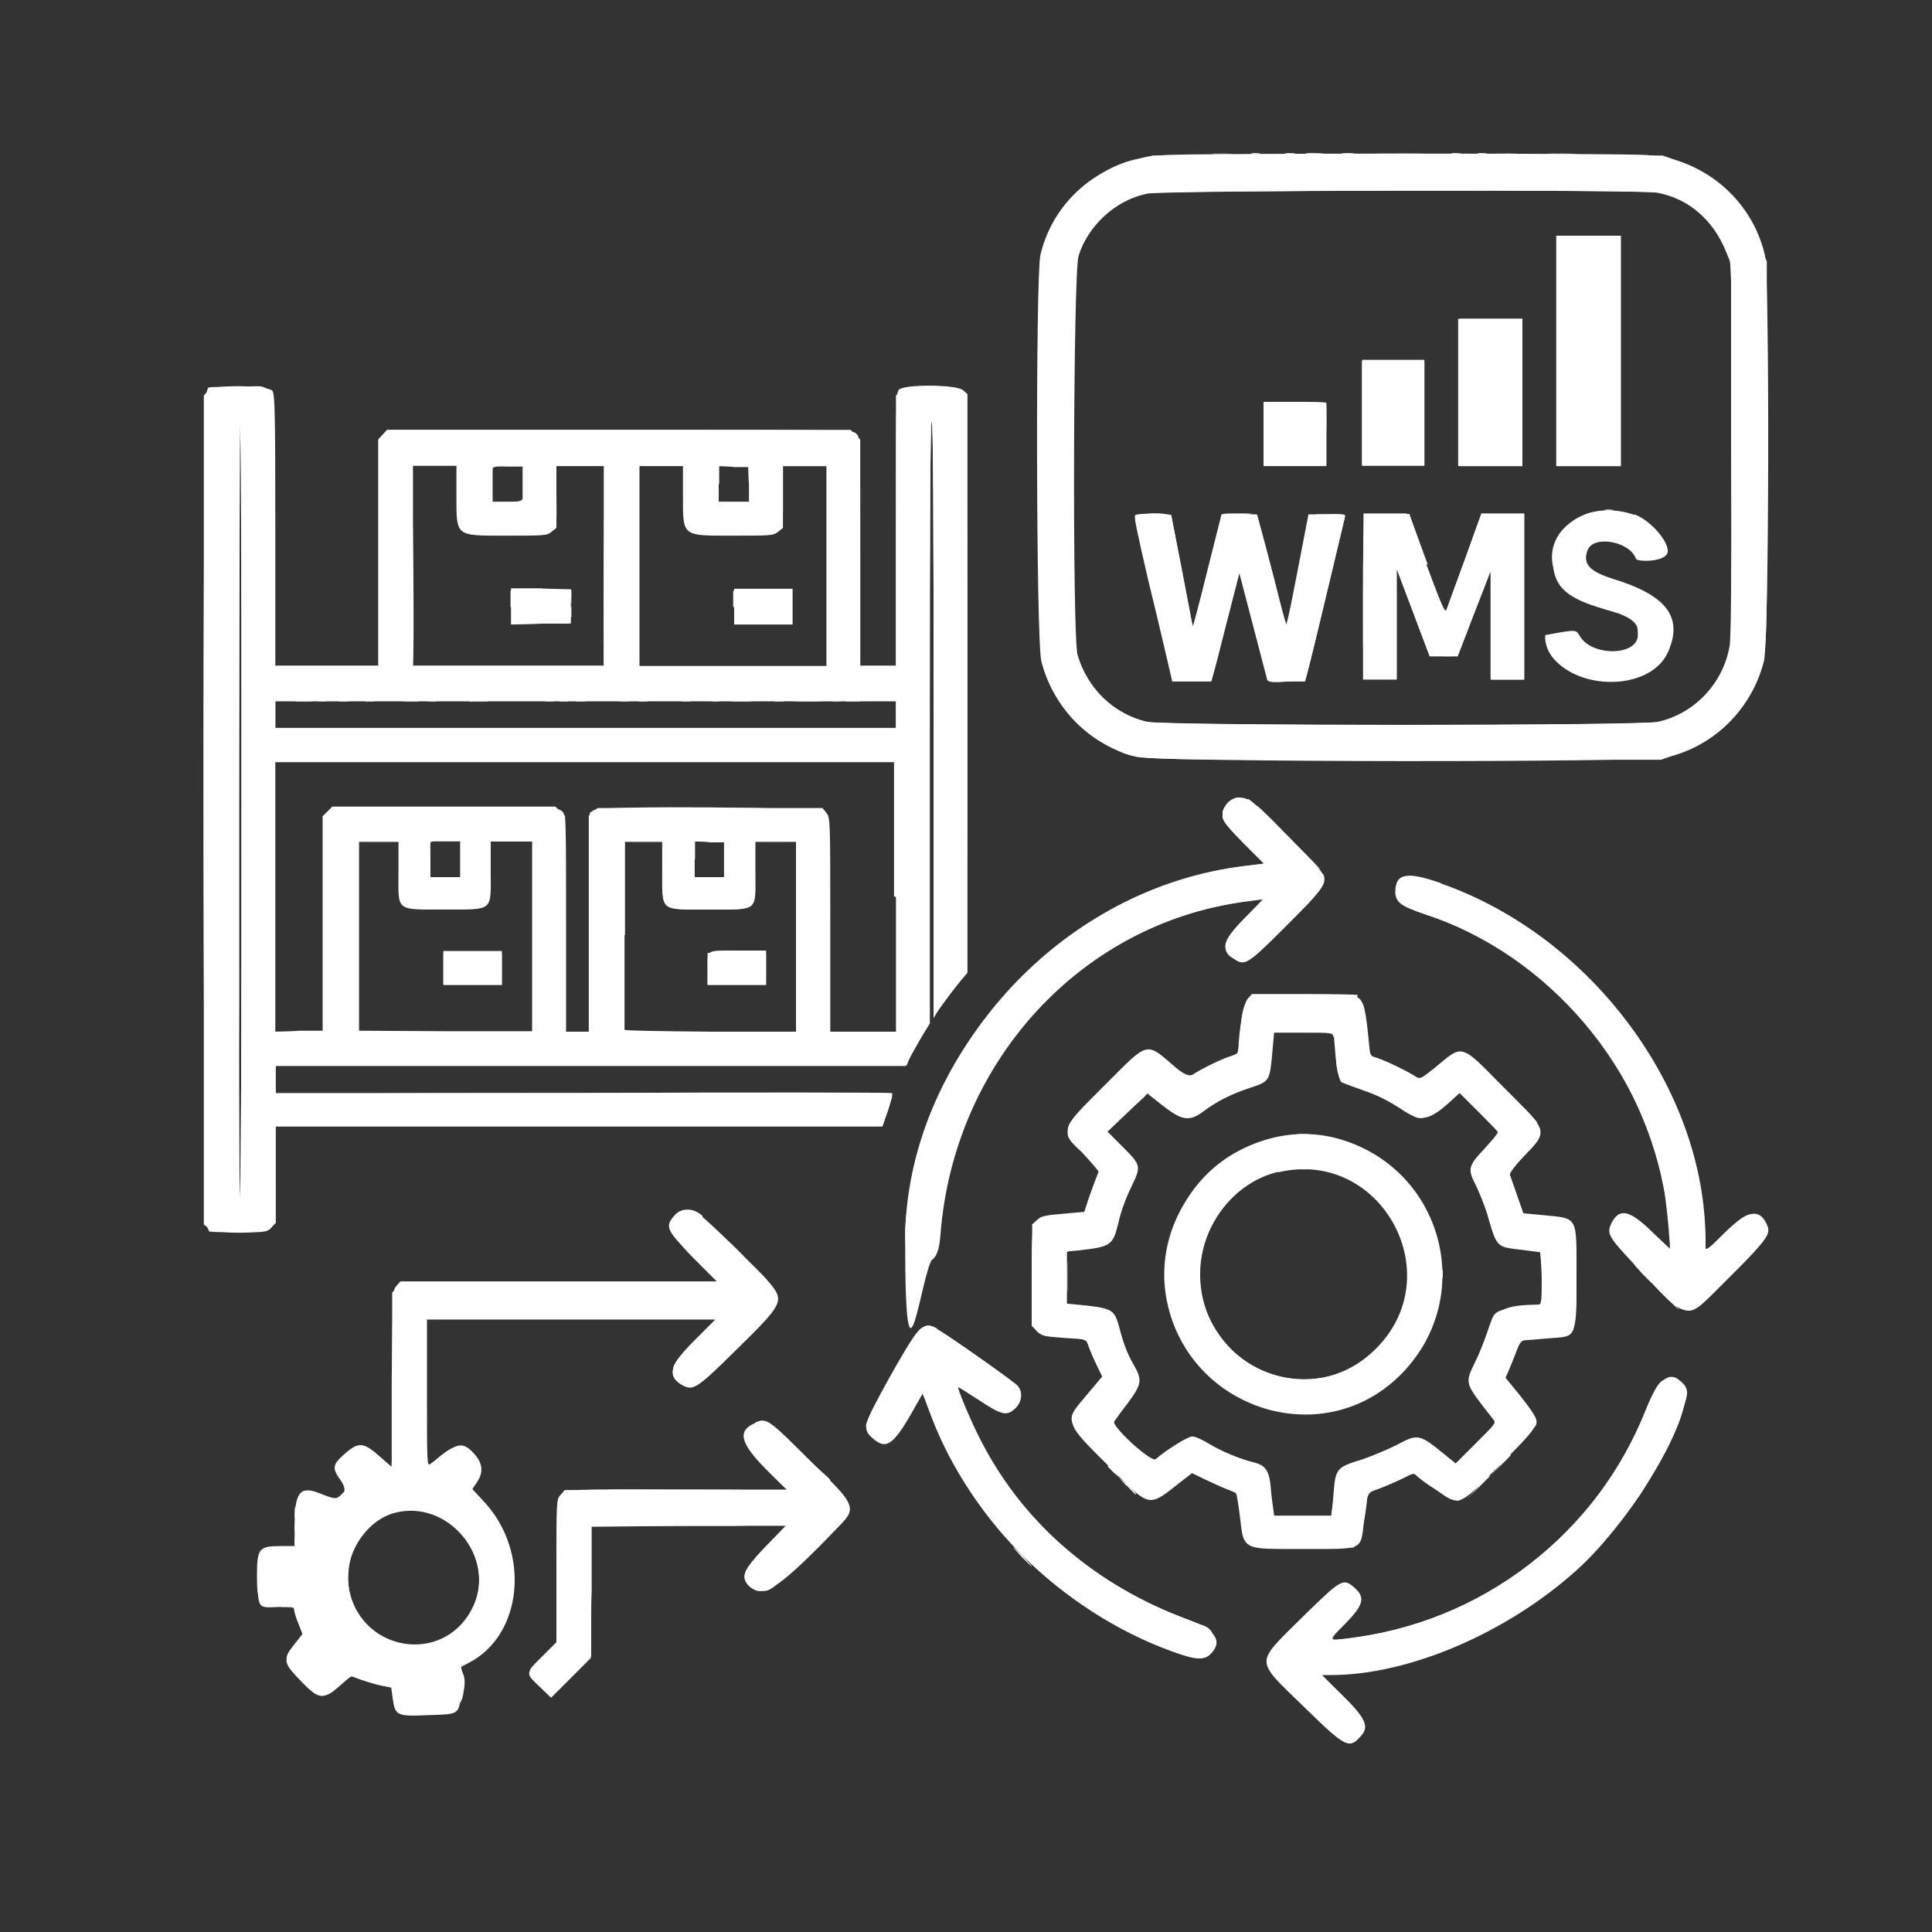 <svg xmlns="http://www.w3.org/2000/svg" id="svg" viewBox="0 0 400 400"><rect x="0" y="0" width="400" height="400" fill="#333333" stroke="none"/><defs><style>      .st0 {        fill: #fff;        fill-rule: evenodd;      }    </style></defs><g id="svgg"><path id="path0" class="st0" d="M238.5,32.3c-.4,0-1.7.3-2.9.6-9.4,1.8-18.2,10.9-20.1,20.9-1,5-.7,80.2.3,83.6,2.3,7.8,7.3,13.8,14.1,17.2,5.9,2.9,1.7,2.7,60.9,2.7h53.1l3.1-1.1c7.8-2.7,14.1-8.5,16.9-15.8,2-5.2,2-5.1,1.9-47.2v-39.1c-.1,0-1-2.7-1-2.7-3-8.8-9.2-15.3-17.4-18.1l-3.2-1.1h-52.5c-28.9,0-52.9,0-53.3,0M344.1,39.9c6.3,1.5,12.2,7.3,14,13.8.9,3.2.8,79,0,81.9-2,6.7-7.5,12.1-14,13.8-3.5.9-103.5.9-107,0-6.7-1.7-12-7-14-13.8-1.1-3.7-.9-79,.2-82.6,1.9-6.2,7.5-11.4,13.9-13,2.5-.6,104.5-.8,107.2-.1M322.6,72.7v23.8h13v-47.7h-13.1v23.8M302.3,81.3v15.2h12.9v-30.5h-12.9v15.2M282,85.7v10.7h12.9v-21.5h-12.9v10.7M43,81l-.8.9v171.6l1,.8c1.7,1.3,11.5,1.2,12.9-.1l1-1v-20h125.6l.9-2.8c.5-1.6,1-3.1,1.1-3.3.2-.4-12.7-.5-63.7-.5h-63.9v-5.9h130.4l.6-1.3c.4-.7,1.5-2.7,2.5-4.4l1.9-3.2v-62.3c0-41.3.1-62.3.4-62.3s.4,20.9.4,61.8v61.8s.8-1.4.8-1.4c.5-.8,2-2.8,3.3-4.6l2.5-3.2v-120.3l-.9-.6c-1.6-1.1-11.6-.9-12.7.3l-.8.9v28.1s0,28.1,0,28.1h-7.4v-47.1l-1-1-1-1h-95.8l-1,1-1,1v47.1h-21.5v-28c0-33.9.9-30-7.4-30s-5.8,0-6.6.9M261.7,90v6.4h12.9v-12.9h-12.9v6.4M50,167.4c0,53.3-.1,80.3-.4,80.3s-.4-27-.4-80.3.1-80.3.4-80.3.4,27,.4,80.3M94.9,102.8c0,8.5-1,7.7,10.2,7.7s10.1.7,10.1-7.9v-6.2h10.2v20.7c-.1,0-.2,20.7-.2,20.7h-39.8v-20.7c-.1,0-.2-20.7-.2-20.7h9.8v6.3M108.5,99.4c.2,4.5.2,4.5-3.6,4.5h-3.3v-3.4c0-4.2-.2-4,3.7-3.9h3.1c0,.1.1,2.8.1,2.8M141.8,102.8c0,8.5-.9,7.7,10,7.7s10.3.7,10.3-7.8v-6.2h9.4v20.7c-.1,0-.2,20.7-.2,20.7h-19.5s-19.5,0-19.5,0v-20.7c-.1,0-.2-20.7-.2-20.7h9.8v6.3M155.1,100.2v3.7h-6.6v-7.4h6.6v3.7M328.3,106.6c-10.1,3.6-9,15.5,1.7,18.7,7.3,2.2,8.9,3.1,9.3,5.7.8,5.2-10.9,5.2-12.8,0-.2-.5-6.6.4-6.6.9.2,9.5,19.4,12.6,24.7,4,4.1-6.7.9-12.2-8.9-15.3-6.2-2-7.3-2.8-7.4-5.1-.1-4.7,7.1-4.9,10.3-.4.6.8.6.9,3.3.2,3.4-.8,3.5-.9,2.8-2.6-2.4-5.6-10-8.5-16.5-6.2M282.4,123.4v17.2h6.2v-12c.1,0,.2-12,.2-12l3.6,9.6,3.6,9.6h2.5c1.7.2,2.6,0,2.9-.3.4-.5,5.7-13.7,6.8-16.9.5-1.4.5-.4.6,10.3v11.8h6.7v-17.1c-.1,0-.2-17.1-.2-17.1h-8.6l-3.8,10.4c-2.1,5.7-3.8,10.4-3.8,10.5,0,.2-1.4-3.4-5.6-14.9l-2.3-6.2h-8.9v17.2M235,107.5c4.1,17.9,7.8,33,8,33.2.2.2,2,.3,4,.2h3.7c0-.1,1.2-4.8,1.2-4.8.7-2.6,2-7.6,2.9-11.2.9-3.6,1.7-6.5,1.8-6.4.1.1,6,22,6,22.4,0,.8,7.5,0,7.8-.7.2-.5,2.1-8.2,4.2-17.1l3.9-16.2h-3.5c-1.9-.2-3.6-.1-3.7,0-.2.2-3.1,14.8-4,20.2-.3,1.7-.6,3-.7,3s-1.4-4.4-2.7-9.9c-1.4-5.4-2.8-10.7-3.1-11.7l-.5-1.9h-3.6c0,.1-3.6.2-3.6.2l-2.9,11.7c-1.6,6.5-3,11.4-3.2,11.1-.2-.3-1.2-5.6-2.4-11.8l-2.1-11.2h-3.8c-3.8,0-3.8,0-3.6.9M105.9,125.7v3.4h11.8v-3.4c.1,0,.2-3.4.2-3.4h-12.2v3.4M152,125.7v3.4h11.8v-3.4c.1,0,.2-3.4.2-3.4h-12.2v3.4M185.5,147.9v2.9H57v-5.9h128.5v2.9M185.5,185.7v27.9h-14.1v-22.5c0-21.9,0-22.5-.8-23.2s-46-1.2-47.6-.2l-.9.6v45.3h-5.1v-44.6l-1-1-1-1h-46.2l-1,1-1,1v22.2s0,22.2,0,22.2h-5.1c0,.1-5.1.2-5.1.2v-55.9h128.5v27.9M254.4,166.2c-2.3,2-1.7,3.5,3.1,8.4l4.2,4.2-3.8.5c-38.5,4.8-70.5,40.1-70.5,77.5s3.4,5.8,5.8,3.6c.9-.8,1-1.2,1.6-7.8,2.8-30.6,25.3-56.9,54.9-64.4,3.6-.9,11.6-2.3,11.8-2,0,0-1.6,1.7-3.6,3.7-4.8,4.7-5.4,7.4-2,8.8,2.1.9,3,.3,10.1-6.8,10.1-10.1,10.1-8.8,0-18.9-8.6-8.6-9.2-8.9-11.7-6.8M82.8,180.6c0,8.3-.7,7.6,9.2,7.6s9.2.6,9.2-7.6v-6.4h9v39.5h-35.9v-39.5h8.6v6.4M95.3,177.9v3.7h-6.2v-3.6c-.3-4.3-.6-3.9,3.1-3.9h3.1v3.7M137.1,180.3c0,8.4-.6,8,9.6,8s9.5.5,9.5-7.9v-6.2h8.6v39.5h-35.9v-39.5h8.2v6.1M150,177.9v3.7h-6.2v-7.4h6.2v3.7M290.2,182.4c-2.7,2.7-1.2,4.9,4.9,6.9,28.6,9.4,48.3,35.2,50.8,66.6l.3,3.3-3.9-3.8c-4.4-4.3-6-4.9-7.8-2.9-2.4,2.6-1.8,3.5,6.8,12.1,9,8.9,7.7,8.8,15.6,1,9.4-9.3,10.1-10.4,8.1-12.8-2-2.4-3.5-1.9-8,2.6-3.3,3.2-3.9,3.6-3.9,2.8,0-32.4-23.8-64.8-55.3-75.3-5.6-1.9-6.2-1.9-7.6-.4M91.8,200.6v3.3h12.1v-6.6h-12.1v3.3M146.5,200.6v3.3h12.1v-6.6h-12.1v3.3M258.7,206.8c-1.1.8-1.6,2.4-1.9,6.8-.3,4.2-.7,5.5-1.6,5.5s-5.1,1.9-7.4,3.4l-2,1.2-3.4-2.9c-5.5-4.6-4.8-4.8-14,4.5-8.6,8.6-8.8,9.2-5,12.7.7.6,1.9,2,2.8,3l1.5,1.8-.9,1.9c-.5,1-1.1,3-1.5,4.2l-.7,2.3-1.9.3c-1.1.1-3.1.4-4.6.5-4.6.4-4.5.1-4.5,12.3v10.2l1.1,1.1c1,1,1.4,1.1,5.6,1.4l4.6.3.5,1.4c.3.8,1,2.6,1.7,4l1.3,2.6-3.1,3.7c-4.9,5.8-5,5.3,4.5,14.8,8.5,8.5,7.8,8.4,14.8,2.9l2.2-1.7,2.7,1.3c1.5.7,3.6,1.7,4.7,2.1,2.3.8,2.2.5,2.9,6.4.7,6.2,0,5.9,12.7,5.9s11.9.4,12.6-5.9c.7-5.9.6-5.7,2.9-6.5,1.1-.4,3.2-1.3,4.7-2l2.6-1.3,3.6,2.6c6.2,4.5,5.3,4.8,14.4-4.4,9-9,8.7-8.2,4.2-13.8l-3.2-3.9.7-1.6c.4-.9,1.1-2.7,1.6-4,.6-1.6,1.1-2.4,1.6-2.4.4,0,2.6-.2,5-.4,6.1-.5,5.7.4,5.7-12.5s.5-11.8-6.3-12.5l-4.5-.5-.9-2.8c-.5-1.5-1.2-3.5-1.6-4.4l-.7-1.6,3.3-3.4c4.9-5.1,5.1-4.6-4-14-9-9.3-8.3-9.1-14-4.5-3.7,3-2.9,2.9-7.3.6-2-1.1-4.3-2.1-5.1-2.4-1.6-.5-1.6-.4-2.3-7.4-.6-5.7,0-5.5-12.8-5.5s-10.6.1-11.3.6M276.3,214.6c.1.5.2,1.8.3,3,0,5.5.7,6.5,5.1,7.8,3.5,1.1,6.9,2.7,9.5,4.7,2.9,2.2,3.5,2,8.6-2l2.4-1.9,4.2,4.1,4.2,4.1-2.9,3.1c-3.8,4-3.8,4.1-1.9,8.2.9,1.9,2.1,5,2.6,7.1,1.4,4.9,1.5,5,6.3,5.7,2.1.3,4,.6,4.1.6s.3,2.5.4,5.5v5.5c.1,0-1.4.2-1.4.2-8.9,1-8.3.7-9.6,5-.5,1.5-1.6,4.5-2.6,6.6q-2.1,4.6,1.5,9.1l2.8,3.5-4.3,4.3-4.3,4.3-3.3-2.5c-4.5-3.4-4.6-3.4-9-1.1-2,1.1-5.3,2.4-7.2,3-4.2,1.3-5,2.1-5.4,4.9-.1,1.1-.3,3.1-.5,4.3l-.3,2.2h-12.3l-.3-3.5c-.4-5.5-.8-6.3-3.4-7.1-5.5-1.8-6.8-2.4-9.6-4.1-3.6-2.1-3.7-2.1-8.3,1.2l-3.5,2.5-4.2-4.1-4.2-4.1,2.9-3.8c3.4-4.5,3.4-4.3.9-9.5-1.1-2.2-2.2-5.2-2.5-6.6-.8-3.3-1-3.5-4.9-4-1.8-.2-3.9-.5-4.6-.6l-1.3-.2v-5.4c0-6.2-.4-5.6,4.5-6.1,3.7-.4,5.2-1,5.5-2.4,1.3-5.2,1.9-7.3,3.3-10,2.2-4.5,2.2-4.8-1.5-8.6l-3.1-3.2,4.1-4.1,4.1-4.1,1.5,1.2c6.1,4.9,6.8,5.1,10.3,2.6,3.2-2.3,5.3-3.3,9.3-4.6,3.7-1.2,4.2-1.8,4.5-5,.1-1.2.3-3.2.5-4.4l.2-2.1h6.2c6.1,0,6.2,0,6.4.9M262.6,235.9c-21.2,5.5-28.4,32.4-13,48.1,18.2,18.4,48.7,5.8,48.6-20.1,0-19.3-17.2-32.7-35.6-27.9M274.6,242.4c14,3.3,21.1,18.9,14.3,31.8-7.5,14.4-27.8,15.3-36.8,1.7-10.9-16.2,3.8-38,22.6-33.6M140.5,251.2c-3,1.7-2.1,4.1,3.6,9.8l4.6,4.6h-65.5l-1,1-1,1v18.2c0,10,0,18.2-.2,18.2s-1.3-1-2.7-2.1c-3-2.5-3.7-2.6-6.3-.8-3.1,2.1-3.3,2.9-1.6,5.2q1.8,2.4.1,3.7l-1.3,1-2.1-.9c-4.9-2.1-5.8-1.2-5.8,5.5v4.8h-3.4c-4.4.3-4.5.4-4.5,6.6s0,5.9,4.4,5.7c2.7,0,3.1,0,3.1.6,0,.4.4,1.7.9,2.9l.9,2.3-1.7,2.1c-2.3,2.8-2.3,3.6.3,6.4,4.7,5,5.3,5.1,8.7,2.2l2.6-2.2,2.2.8c1.2.4,3.1,1,4.2,1.2l2,.4.3,2.2c.5,3.6.8,3.8,7.4,3.5,6.4-.2,6.2-.1,6.8-4.3.3-2.3.3-3-.2-4.1-.3-.7-.5-1.4-.5-1.4,0,0,.8-.4,1.7-.9,11.8-6,13-24.8,2.2-34.6l-1.6-1.4,1-1.1c1.6-1.9,1.4-4.4-.6-6.4-2.3-2.3-3.9-1.8-8.3,2.3l-1.1,1v-31h60l-4,4c-5.4,5.3-6.1,7.6-3,9.5,2.1,1.2,3,.7,10.8-6.9,11.2-10.8,11.2-9.9.5-20.5-8.8-8.7-9.7-9.3-12.1-7.9M190,275.7c-2.1,2.3-10.7,18-10.7,19.4s1.4,3.3,3.5,3.3,2.4-.4,5.4-5.8c1.4-2.4,2.5-4.4,2.6-4.4s.9,2,1.8,4.4c7.8,20.1,22.4,36.1,41.6,45.4,5.7,2.8,12.2,5.2,13.8,5.2,3.6,0,4.7-5.3,1.3-6.6-.6-.2-2.9-1.1-5.2-2-18.1-7-33.1-20.2-41.4-36.7-1.8-3.6-5.1-11.3-4.8-11.3s1.8,1.1,3.7,2.4c5.8,3.9,7.8,4.2,9.2,1.5,1.4-2.7,1-3.1-9.6-10.4-8.8-6-9.5-6.3-11.2-4.4M343.6,286.4c-.6.5-1.6,2.5-2.4,4.5-10.1,26.5-34.6,45.4-62.9,48.4-1.7.2-3.2.3-3.2.3,0,0,1.4-1.6,3.2-3.4,3.8-3.8,4.3-5.3,2.4-7.2s-3.4-1.8-11.4,6.2-9.4,7.9,0,17.4c8.9,8.9,10.2,9.7,12.4,6.8,1.7-2.2,1-3.8-4.2-8.8l-3.9-3.8,4.6-.5c25.3-2.5,47.1-15.7,61.4-36.9,3.9-5.9,9.7-18.3,9.7-21s-3.7-3.9-5.6-2.2M156.4,294.7c-3.6,1.6-3,4.1,2.3,9.4l4.4,4.4h-46.2l-.8,1c-.8,1-.8,1.4-.8,15.7v14.7l-2.9,2.9c-3.5,3.5-3.4,3-.9,5.7,2.6,2.8,2.7,2.8,7.1-1.7l3.8-3.9v-27.5h20.3c11.2,0,20.3,0,20.3.1s-2,2.1-4.3,4.5c-5.3,5.3-5.7,8.5-1.4,9.3,2,.4,2.5,0,10.7-8,10.3-10,10.2-8.3.5-18.1-9.4-9.4-9.7-9.7-12.1-8.7M90.5,313.7c6.7,2.5,10.5,11.3,7.9,18.1-5.4,14.2-26.3,10.2-26.3-5.1,0-10.4,8.8-16.6,18.4-13"></path><path id="path1" class="st0" d="M341,32.1c11.8.8,21.7,9.2,24.4,20.7,1,4.4.9,80-.2,84.1-2.5,9.9-10.4,17.7-20.2,19.9-4.8,1.1-105.4,1-109.7-.1-9.6-2.4-17.2-10-19.7-19.8-1.1-4.1-1.2-79.7-.2-84.1,2.8-11.8,13-20,25.8-20.7,6.9-.4,94.7-.4,99.8,0M237.5,40.1c-7.1,1.5-12.8,7.1-14.7,14.1-.7,2.7-.9,76.1-.2,79.9,1.4,7.5,7.6,13.8,15.2,15.4,3.9.8,101.3.8,105.2,0,7.7-1.6,13.8-8,15.1-15.8.3-1.8.4-14,.3-40.9v-38.3c-.1,0-1-2.3-1-2.3-2.7-6.7-7.8-11.1-14.3-12.3-3.8-.7-102.4-.5-105.7.2M335.5,72.7v23.8h-13.3v-47.7h13.3v23.8M315.2,81.3v15.2h-13.3v-30.5h13.3v15.2M294.9,85.5v10.9h-12.9v-21.9h12.9v10.9M56.4,80.9c.5.8.6,4.2.6,28.9v28h21.5v-47l.8-.9.8-.9h48.2c47.7,0,48.2,0,49,.8.8.8.8,1.3.8,24.4v23.6h7.4v-28.2c0-25.7,0-28.3.6-28.9,1.1-1.2,12-1.1,13.3.1l.9.8v119.8l-1.1,1.3c-.6.7-2.2,2.7-3.5,4.5l-2.4,3.3v-61.8c0-41.1-.1-61.7-.4-61.5-.3.2-.4,21.4-.4,62.5v62.2l-1.9,3.1c-1,1.7-2.1,3.7-2.4,4.4l-.5,1.2H57v5.7h63.6c35-.2,63.8-.1,64,0,.3.1,0,1.3-.7,3.5l-1.2,3.4H57v10.1c0,12.8.6,11.8-7.4,11.8s-5.9,0-6.6-.8c-1.1-1.1-1.2-172.3-.1-173.5,1.1-1.2,12.7-1.1,13.6.2M274.6,83.4c0,0,.1,3.1,0,6.6v6.5h-13v-13.3h6.4c3.5,0,6.5,0,6.5.2M49.5,167.4c0,44.2,0,80.3.2,80.3s.3-36.1.3-80.3,0-80.3-.2-80.3-.2,36.1-.3,80.3M85.5,117.2v20.7h39.5v-41.4h-9.8v12.8l-1,.8c-1,.8-1.5.8-9.3.8-10.8,0-10.4.3-10.4-8.6v-5.9h-9v20.7M102,100.2v3.7h6.2v-7.4h-6.2v3.7M132.4,117.2v20.7h38.7v-41.4h-9v12.8l-1,.8c-1,.8-1.5.8-9.3.8-10.8,0-10.4.3-10.4-8.6v-5.9h-9v20.7M148.8,100.2v3.7h6.3v-3.6c-.1,0-.2-3.6-.2-3.6h-3c0-.1-3-.2-3-.2v3.7M338.4,106.5c3.1,1.1,6.9,5.3,6.9,7.6s-6.3,2.3-6.6,1.6c-1.2-3.6-8.8-5-10-1.8-1.1,2.8.4,4.4,5.1,5.9,11.2,3.4,14.7,7.9,11.6,15.1-4.2,9.5-23.4,7.8-25.3-2.2l-.2-1.2,2.7-.5c3.7-.6,3.7-.6,4.5.7,2.5,4.3,12,4.1,12-.2s-.9-3.4-8.3-5.8c-7-2.2-9.3-4.7-9.3-9.9,0-7.7,8.2-12.2,16.9-9.2M242.4,106.6c.2.3,4.5,22.4,4.5,23.3,0,.2,1.4-5,3-11.5l3-11.9h7.3l2.9,10.9c1.6,6,2.9,11.3,2.9,11.7,0,2,.7-.6,2.7-11.2l2.2-11.4h3.8c2.5-.2,3.8,0,3.8.2s-6.9,29.3-7.9,32.9l-.4,1.5h-3.9c0-.1-3.9-.2-3.9-.2l-2.9-11.1-2.9-11.1-2.6,10.1c-1.4,5.6-2.7,10.6-2.9,11.2l-.3,1.1h-8.1l-1.6-6.9c-.9-3.8-2.4-10.2-3.4-14.2-2.3-9.9-2.9-12.9-2.7-13.3.3-.5,7.1-.5,7.4,0M295.3,116.8c3.3,8.9,3.9,10.2,4.2,9.4.2-.5,1.9-5.2,3.8-10.4l3.4-9.5h8.9v34.4h-7v-11.2s0-11.2,0-11.2l-1.5,3.9c-.8,2.1-2.4,6.1-3.4,8.8l-1.9,4.9h-5.8l-3.4-9-3.4-9v11.4s0,11.4,0,11.4h-7v-16.9c0-9.3.1-17,.3-17.2.1-.2,2.3-.2,4.8-.2h4.5c0,.1,3.8,10.5,3.8,10.5M118.2,125.6v3.5h-6.2c0,.1-6.2.2-6.2.2v-7.5h6.2c0,.1,6.2.2,6.2.2v3.5M164.1,125.6v3.7h-12.1v-7.4h12.1v3.7M57,148v2.7h128.5v-5.5H57v2.7M57,185.7v27.9h10.2v-44.8l.9-.8.9-.8h23.3c22.8,0,23.3,0,24.1.8.8.8.8,1.3.8,23.2v22.5h4.7v-44.8l.9-.8.9-.8h46.6l.8,1c.8,1,.8,1.4.8,23.2v22.2h13.7v-55.9H57v27.9M258.4,165.4c1.8.9,15.3,14.6,15.7,15.9.5,1.9-.5,3.1-8,10.6-8.1,8.1-8.5,8.3-11,6.3-2.4-2-1.9-3.5,2.6-8.1l3.8-3.9-2.3.3c-34.7,3.9-61.8,33-64.5,69.3-.3,4-1.3,5.6-3.6,5.6-3.6,0-4.5-3.6-3-13.2,5.2-35.6,34.6-64.7,69.5-68.9l4.1-.5-4.3-4.3c-3.3-3.3-4.3-4.6-4.3-5.4,0-3,2.6-4.8,5.2-3.6M74.3,193.8v19.6c.1,0,18,.1,18,.1h17.9c0,.1,0-19.6,0-19.6v-19.7h-8.6v6.2c0,8.4.7,7.9-9.6,7.9s-9.5.5-9.5-7.9v-6.1h-8.2v19.6M89.1,177.9v3.7h6.2v-7.4h-6.2v3.7M129.3,193.6c0,10.6,0,19.5,0,19.6,0,.2,7.9.3,17.8.4h17.9c0,.1,0-19.6,0-19.6v-19.7h-8.6v6.2c0,8.4.8,7.8-9.6,7.8s-9.6.6-9.6-7.8v-6.2h-7.8v19.3M143.8,177.9v3.7h6.1v-3.6s0-3.6,0-3.6h-3c0-.1-3-.2-3-.2v3.7M298.3,182.9c31.2,10.9,54.8,42.7,54.8,73.9v2.4l3.8-3.8c4.7-4.6,7.1-5.3,8.7-2.3,1.2,2.3.9,2.8-7.1,10.8-10.1,10.1-8.4,10.3-20.3-2.3-5.3-5.7-5.6-6.2-4.5-8.5,1.6-3,3.7-2.6,8.3,1.9,2,1.9,3.7,3.5,3.7,3.5.2,0-.5-7.6-.9-10.4-3.9-26.6-24.2-50.5-50-58.9-4.8-1.6-5.9-2.4-5.9-4.6,0-3.8,2.4-4.2,9.3-1.8M103.9,200.4v3.5h-12.1v-7h12.1v3.5M158.6,200.4v3.5h-12.1v-3.3c0-4.1-.5-3.8,6.3-3.8h5.8v3.5M281,206.5c1.1.4,1.7,2.2,2.2,7.2l.5,4.9,1.6.5c1.6.5,6.8,3,8.1,4,.5.4,1.1,0,3.5-1.9,6.2-5.1,5.1-5.3,14.3,3.8,9.5,9.5,9.3,8.9,4.6,14-2.1,2.3-3.3,3.9-3.2,4.2.1.3.8,2.3,1.5,4.3l1.3,3.7,4.3.4c7.1.7,6.7.1,6.7,12.6s.2,12.3-6.2,12.7c-5.2.3-5.6.5-6.2,2.6-.3.9-.9,2.5-1.5,3.6l-1,1.9,2.7,3.3c3.6,4.5,4.1,5.5,3.9,6.5-.5,1.9-14.8,15.9-16.2,15.9-1.2,0-7.4-3.8-8.7-5.3-.4-.5-.9-.3-3.1.8-1.4.7-3.6,1.6-4.8,2-1.2.4-2.2.8-2.2.9,0,3-1.3,9.7-2,10.4l-.9.9h-10.6c-13,0-12,.5-12.9-6.5-.3-2.6-.7-4.7-.8-4.8,0,0-1.6-.7-3.3-1.5s-3.8-1.6-4.5-2.1l-1.3-.8-3.6,2.7c-5.9,4.4-5.4,4.6-14.3-4.7-8.7-9.1-8.5-8.4-3.9-13.9l3.2-3.8-1.4-3c-.8-1.6-1.5-3.4-1.6-3.8-.3-.9-1-1.1-6.6-1.6-5.1-.4-4.9,0-4.9-12.6v-10.5l1-.9c.8-.8,1.6-1,5.4-1.3l4.4-.4.8-2.5c.5-1.4,1.2-3.4,1.6-4.4.7-1.7.7-1.9.2-2.3-.3-.3-1.8-1.9-3.3-3.5-4.2-4.7-4.3-4.3,4.9-13.5,9.3-9.3,8.4-9.1,14.7-3.7q2.5,2.1,3.5,1.5c2-1.3,6.1-3.3,7.8-3.8,1.3-.4,1.7-.7,1.7-1.3.1-4.4,1.1-9.6,1.9-10.6l.9-1h10.6c5.9,0,10.9.1,11.3.2M263.4,218.1c-.5,5.7-.6,5.8-4.5,7.1-4,1.3-6.9,2.8-9.6,4.8-3.2,2.4-4.4,2.1-9.8-2.3l-1.8-1.4-4.2,4-4.2,4,3.1,3.1c3.9,3.9,3.9,4,1.8,8.4-1,2-2.2,5.2-2.6,7.2-1.2,4.9-1.5,5.1-8.4,5.9l-2.3.2v10.8l4.1.4c5.2.6,5.8,1,6.7,4.4.9,3.5,1.7,5.6,3.1,8,1.7,3,1.6,3.9-1.3,7.8-1.4,1.8-2.6,3.5-2.8,3.8-.6,1,7.7,8.6,8.6,7.8,1.8-1.7,6.7-4.7,7.5-4.7s2.1.7,3.5,1.5c2.6,1.6,6.5,3.2,9.4,3.9,2.3.6,3.1,1.7,3.4,5.2.1,1.6.4,3.5.5,4.3l.2,1.5h11.9l.3-3.4c.5-6.5.4-6.5,6.2-8.3,2-.7,5.1-2,6.9-2.9,4.5-2.4,4.7-2.4,10.2,2.1l2.1,1.7,4.2-4.2c4.1-4.1,4.2-4.2,3.5-5-6-7.7-5.9-7.2-3.6-12,.9-1.8,2-4.7,2.6-6.5,1.3-4.1,3.3-5.1,10.4-5.2.6,0,.7-.5.7-5.4v-5.4l-3.9-.5c-5.6-.7-5.3-.3-7.4-7.5-.5-1.6-1.5-4.1-2.2-5.6-1.9-3.7-1.8-4.1,1.6-7.8,1.6-1.8,2.9-3.3,2.8-3.5,0-.2-1.9-2.1-4-4.2l-3.9-3.9-1,.9c-5.3,5-6.9,5.3-11.3,2.3-2.3-1.5-4.6-2.7-7.5-3.7-2.3-.8-4.4-1.6-4.6-1.7-.6-.4-1.1-2.8-1.4-6.8l-.3-3.6h-12.3l-.4,4.4M277.9,236c21.4,6.7,27.8,33.3,11.8,48.9-16.5,16.1-44.5,6.4-48.3-16.6-3.3-20.5,16.9-38.4,36.5-32.3M264.7,242.6c-8.9,2.1-15.7,10.5-16.2,20.1-.9,19.9,22.5,30.5,36.4,16.5,15.4-15.4.9-41.5-20.2-36.5M145.5,252c3.4,2.9,12.6,12.1,14,13.8,2.9,3.6,2.6,4.2-7.2,13.8-8.6,8.5-9.2,8.8-11.6,6.4s-1.8-3.4,3.2-8.5l4.4-4.4h-59.9v15.3c0,14.6,0,15.2.7,14.7.4-.3,1.7-1.3,2.9-2.2,2.8-2.1,4-2.2,5.9-.2,2,2,2.3,4,.9,6.1l-1,1.5,2.5,2.7c9.6,10.4,7.9,27.6-3.3,33.3-.7.4-1.4.7-1.5.8,0,0,0,.7.4,1.5.4,1.1.4,1.9,0,4.2q-.7,4.3-7.3,4.2c-6.4,0-6.6,0-7.1-3.5l-.3-2.1-3.1-.9c-1.7-.5-3.6-1-4.2-1.3-1-.4-1.2-.3-3.4,1.7-3.3,2.9-3.6,2.9-7.7-1.1-4.2-4.1-4.2-4.4-1.9-7.3l1.8-2.3-.9-2.8-.9-2.8h-2.9c-4.3,0-4.8-.6-4.8-6.3s.4-6.2,4.9-6.2h2.9v-4.3c0-6.8,1.1-8.2,5-6.7,3.5,1.4,3.7,1.4,4.9.1l1.1-1.1-1.4-1.8c-1.8-2.3-1.7-3,.2-4.8,3.4-3.1,4.3-3.1,8,.2l2.3,2v-18.3c.2-18.1.2-18.3,1-19.2l.8-.9h65.6l-5-5c-5.5-5.6-5.9-6.3-3.9-8.6,1.4-1.7,3.9-1.7,5.8,0M193.9,275.1c2,1,16.1,11,16.8,11.8,1.1,1.3.9,3.3-.4,4.6-1.8,1.8-2.9,1.5-7.6-1.6-2.3-1.5-4.2-2.7-4.3-2.7-.3,0,2.2,6.1,4.2,10.1,8.8,17.7,23.8,30.8,43.5,38.1,5.6,2.1,7.1,4.4,4.6,7-1.4,1.4-3.1,1.3-7.8-.4-23.4-8.4-43.1-28.2-50.9-51l-.9-2.6-2.5,4.4c-3.7,6.4-5.2,7.4-7.9,5-2.3-2-2-2.9,3.9-13.2,6.1-10.6,6.6-11.1,9.5-9.5M348.4,286.6c3.5,4.4-9.8,27.6-22.1,38.6-14.5,13-34.7,21.6-50.7,21.6h-1.9s4.4,4.4,4.4,4.4c5,5.1,5.5,6.4,3.3,8.6-2.2,2.2-2.9,1.9-11.2-6.2-10.6-10.3-10.5-8.9-.5-18.8,8-7.9,8.4-8.2,10.8-6,2.2,2,1.8,3.5-2,7.4-3.8,3.8-3.9,3.7,2.9,2.7,27-4.1,49.1-21.5,59.3-46.9,2.7-6.8,5.3-8.6,7.8-5.4M167,301.8c10.3,9.9,10.5,10.3,6.7,14.2-12,12.5-15.5,14.9-18.2,12.7-2.4-2-1.9-3.5,3.1-8.5l4.3-4.3h-20.2c0,0-20.2.2-20.2.2v13.6c-.1,0-.2,13.6-.2,13.6l-4.1,4.1-4.1,4.1-2.4-2.3c-2.9-2.8-3-2.6.6-6.1l2.9-2.9v-14.9c0-14.4,0-14.9.8-15.7,1.2-1.3,1-1.3,24.7-1.2h22.2c0,.1-4.4-4.3-4.4-4.3-5.3-5.4-5.9-7.9-2.1-9.5,2-.8,2.4-.5,10.5,7.3M81.8,313.2c-5.9,1.5-10.5,8.5-9.7,14.8,1.8,14,20,17.2,25.9,4.5,4.7-10.2-5.3-22.1-16.2-19.3"></path><path id="path2" class="st0" d="M302.1,81.1c0,8.2,0,11.6.1,7.5,0-4,0-10.7,0-14.8,0-4.1-.1-.9-.1,7.3M94.7,102.7c0,3.3,0,4.7.1,3,0-1.7,0-4.4,0-6.1,0-1.7-.1-.3-.1,3M141.6,102.7c0,3.3,0,4.7.1,3,0-1.7,0-4.4,0-6.1,0-1.7-.1-.3-.1,3M148.5,98.4c0,1,0,1.4.2.9,0-.5,0-1.3,0-1.8,0-.5-.2,0-.2.9M132.2,107c0,3.5,0,5,.1,3.2,0-1.8,0-4.7,0-6.4,0-1.8-.1-.3-.1,3.2M332.5,105.7c.4,0,1,0,1.4,0s0-.2-.7-.2-1.1,0-.7.2M132.2,125c0,6.1,0,8.6.1,5.6,0-3.1,0-8.1,0-11.1,0-3.1-.1-.6-.1,5.6M118.1,126.8c0,1.1,0,1.5.2.9,0-.6,0-1.5,0-2,0-.5-.2,0-.2,1.1M66.1,145.2c.4,0,1,0,1.4,0,.4,0,0-.2-.7-.2s-1.1,0-.7.2M75.7,145.2c.5,0,1.2,0,1.6,0,.4,0,0-.2-.9-.2-.9,0-1.2,0-.7.2M88.8,145.2c.4,0,1,0,1.4,0,.4,0,0-.2-.7-.2s-1.1,0-.7.2M113,145.2c.4,0,1,0,1.4,0,.4,0,0-.2-.7-.2s-1.1,0-.7.2M115.9,145.2c.5,0,1.2,0,1.6,0,.4,0,0-.2-.9-.2-.9,0-1.2,0-.7.2M119.4,145.2c.5,0,1.2,0,1.6,0,.4,0,0-.2-.9-.2-.9,0-1.2,0-.7.2M128.6,145.2c.4,0,1,0,1.4,0,.4,0,0-.2-.7-.2s-1.1,0-.7.2M132.3,145.2c.5,0,1.2,0,1.6,0,.4,0,0-.2-.9-.2-.9,0-1.2,0-.7.2M141.3,145.2c.5,0,1.2,0,1.6,0,.4,0,0-.2-.9-.2-.9,0-1.2,0-.7.2M147.4,145.2c.4,0,1,0,1.4,0,.4,0,0-.2-.7-.2s-1.1,0-.7.2M172.4,145.2c.4,0,1,0,1.4,0,.4,0,0-.2-.7-.2s-1.1,0-.7.2M262.7,169.5c1.5,1.5,2.8,2.7,2.9,2.7s-1-1.2-2.5-2.7c-1.5-1.5-2.8-2.7-2.9-2.7s1,1.2,2.5,2.7M156.6,263.1c1.2,1.2,2.2,2.1,2.3,2.1s-.8-1-1.9-2.1c-1.2-1.2-2.2-2.1-2.3-2.1s.8,1,1.9,2.1M298.5,263.7c0,.8,0,1.1.2.7,0-.4,0-1,0-1.4s-.2,0-.2.7M344.7,268.4c1.5,1.5,2.8,2.7,2.9,2.7s-1-1.2-2.5-2.7c-1.5-1.5-2.8-2.7-2.9-2.7s1,1.2,2.5,2.7M306,307.9l-2.3,2.4,2.4-2.3c1.3-1.3,2.4-2.4,2.4-2.4,0-.3-.4,0-2.6,2.3M233.2,307.5c1,1,1.8,1.9,1.9,1.9.3,0,0-.4-1.7-2l-1.9-1.7,1.7,1.9M128.8,308.5c6.1,0,16.1,0,22.3,0,6.2,0,1.2-.1-11-.1s-17.3,0-11.3.1M61,316.2c0,.9,0,1.2.2.7,0-.5,0-1.2,0-1.6,0-.4-.2,0-.2.9M53.3,326.8c0,2.4,0,3.3.1,2,0-1.2,0-3.2,0-4.3,0-1.1-.1-.1-.1,2.3"></path><path id="path3" class="st0" d="M322.4,72.9c0,13.1,0,18.4.1,11.8,0-6.6,0-17.3,0-23.8,0-6.5-.1-1.1-.1,12M285.3,74.9c1.9,0,4.9,0,6.6,0,1.8,0,.2-.1-3.4-.1-3.7,0-5.1,0-3.2.1M200.2,142.2c0,32.8,0,46.2.1,29.8,0-16.4,0-43.2,0-59.6,0-16.4-.1-3-.1,29.8M265,83.5c1.9,0,4.9,0,6.6,0,1.8,0,.2-.1-3.4-.1s-5.1,0-3.2.1M85.2,117.1c0,11.4,0,20.9.2,21,.3.2.3-15.2,0-34.3,0-4.1-.1,1.9-.2,13.4M125,117.3c-.1,11.5,0,20.8.1,20.7.2-.2.3-9.6.2-21v-20.7c-.1,0-.3,21-.3,21M101.7,100.4c0,2,0,2.9.1,1.9,0-1,0-2.7,0-3.7,0-1-.1-.2-.1,1.9M108.3,100c0,1.8,0,2.6.1,1.7,0-.9,0-2.4,0-3.3,0-.9-.1-.2-.1,1.7M238.2,106.5c.7,0,1.9,0,2.7,0,.8,0,.2-.2-1.3-.2-1.5,0-2.2,0-1.5.2M253,106.5c0,.2,1,.2,2.4.2,4.5-.2,5.1-.4,1.4-.4-2,0-3.7,0-3.8.2M272.8,106.5c1,0,2.7,0,3.7,0,1,0,.2-.1-1.9-.1s-2.9,0-1.9.1M282.2,123.6c0,9.5,0,13.3.1,8.5,0-4.8,0-12.5,0-17.2,0-4.7-.1-.7-.1,8.7M100.9,110.8c2.3,0,6,0,8.2,0,2.2,0,.3-.1-4.2-.1-4.5,0-6.3,0-4,.1M147.8,110.8c2.3,0,6,0,8.2,0,2.2,0,.3-.1-4.2-.1-4.5,0-6.3,0-4,.1M288.8,128.9c0,5.9,0,8.3.1,5.4,0-3,0-7.8,0-10.7,0-3-.1-.5-.1,5.4M112.1,122.2h5.8c0,.1.2,1.5.2,1.5l.2,1.4v-1.5s0-1.5,0-1.5h-6s-6,0-6,0h5.8M155.2,122.2c1.7,0,4.4,0,6.1,0,1.7,0,.3-.1-3-.1s-4.7,0-3,.1M308.7,125c0,1.4,0,2,.2,1.3,0-.7,0-1.8,0-2.5,0-.7-.2-.1-.2,1.3M308.8,134c0,3.5,0,5,.1,3.2,0-1.8,0-4.7,0-6.4,0-1.8-.1-.3-.1,3.2M61.4,145.2c.8,0,2.1,0,2.9,0,.8,0,.1-.2-1.5-.2s-2.3,0-1.5.2M70.2,145.2c.5,0,1.3,0,1.8,0,.5,0,0-.2-.9-.2s-1.4,0-.9.2M83.9,145.2c.7,0,1.8,0,2.5,0,.7,0,.1-.2-1.3-.2s-2,0-1.3.2M97.6,145.2c.9,0,2.3,0,3.1,0s0-.2-1.7-.1c-1.7,0-2.4,0-1.5.2M151.7,145.2c1,0,2.7,0,3.7,0,1,0,.2-.1-1.9-.1s-2.9,0-1.9.1M160.5,145.2c.5,0,1.2,0,1.6,0,.4,0,0-.2-.9-.2-.9,0-1.2,0-.7.2M165.2,145.2c1.4,0,3.5,0,4.7,0,1.2,0,.1-.1-2.5-.1-2.6,0-3.6,0-2.2.1M175.3,145.2c.7,0,1.8,0,2.5,0,.7,0,.1-.2-1.3-.2s-2,0-1.3.2M122.1,191.4c0,12.4,0,17.4.1,11.2,0-6.2,0-16.3,0-22.5,0-6.2-.1-1.1-.1,11.2M171.7,191.2c0,12,0,17,.1,11.1,0-5.9,0-15.8,0-21.9,0-6.1-.1-1.2-.1,10.8M269.7,176.6c1.9,1.9,3.6,3.5,3.7,3.5s-1.4-1.6-3.3-3.5c-1.9-1.9-3.6-3.5-3.7-3.5s1.4,1.6,3.3,3.5M82.6,180.3c0,3.4,0,4.8.1,3,0-1.8,0-4.6,0-6.2,0-1.7-.1-.2-.1,3.2M101.3,180.1c0,3.3,0,4.7.1,3,0-1.7,0-4.4,0-6.1,0-1.7-.1-.3-.1,3M235.7,227.8l-1.1,1.3,1.3-1.1c.7-.6,1.3-1.2,1.3-1.3,0-.3-.3,0-1.4,1.1M316.6,230.9c.8.9,1.6,1.6,1.7,1.6s-.5-.7-1.3-1.6c-.8-.9-1.6-1.6-1.7-1.6s.5.7,1.3,1.6M308.2,232.2c0,0,.6.6,1.3,1.3l1.3,1.1-1.1-1.3c-1.1-1.2-1.4-1.4-1.4-1.1M269,235c.7,0,1.8,0,2.3,0,.6,0,0-.2-1.3-.2-1.3,0-1.8,0-1.1.2M326.3,264.6c0,5.4,0,7.6.1,5,0-2.6,0-7,0-9.8,0-2.8-.1-.6-.1,4.8M241.1,264.5c0,.8,0,1.1.2.7,0-.4,0-1,0-1.4,0-.4-.2,0-.2.7M84.9,312.8c.4,0,1,0,1.4,0,.4,0,0-.2-.7-.2s-1.1,0-.7.2M61,318.9c0,.9,0,1.2.2.7,0-.5,0-1.2,0-1.6,0-.4-.2,0-.2.9M58.3,332.7c.6,0,1.5,0,2,0,.5,0,0-.2-1.1-.2-1.1,0-1.5,0-.9.2"></path><path id="path4" class="st0" d="M251.5,31.9c.9,0,2.4,0,3.3,0,.9,0,.2-.1-1.7-.1s-2.6,0-1.7.1M259.3,31.9c.5,0,1.2,0,1.6,0,.4,0,0-.2-.9-.2s-1.2,0-.7.2M266.3,31.9c.5,0,1.3,0,1.8,0,.5,0,0-.2-.9-.2s-1.4,0-.9.2M270.8,31.9c.8,0,2.1,0,2.9,0,.8,0,.1-.2-1.5-.2s-2.3,0-1.5.2M278.2,31.9c.6,0,1.6,0,2.1,0,.6,0,.1-.2-1.1-.2s-1.7,0-1.1.2M286,31.9c2.5,0,6.7,0,9.2,0,2.5,0,.5-.1-4.6-.1s-7.1,0-4.6.1M300.7,31.9c.5,0,1.2,0,1.6,0,.4,0,0-.2-.9-.2-.9,0-1.2,0-.7.2M306.2,31.9c.5,0,1.2,0,1.6,0,.4,0,0-.2-.9-.2s-1.2,0-.7.2M310.5,31.9c1.1,0,2.9,0,3.9,0,1,0,0-.1-2.1-.1-2.1,0-3,0-1.8.1M321,31.9c1.3,0,3.5,0,4.9,0s.2-.1-2.4-.1-3.8,0-2.4.1M49.4,167.4c0,44,0,62,.1,39.9,0-22.1,0-58.1,0-80.1,0-22-.1-3.9-.1,40.2M171.3,117.2c0,11.5,0,16.2.1,10.4,0-5.7,0-15.2,0-20.9,0-5.7-.1-1-.1,10.5M129.1,193.6c0,10.7,0,15.1.1,9.6,0-5.4,0-14.2,0-19.5,0-5.3-.1-.9-.1,9.9M94.8,197.2c1.8,0,4.6,0,6.2,0,1.7,0,.2-.1-3.2-.1-3.4,0-4.8,0-3,.1M149.7,197.2c1.7,0,4.4,0,6.1,0,1.7,0,.3-.1-3-.1s-4.7,0-3,.1M80.3,226.5c61.2.3,104.8.3,104.6,0-.1-.2-28.9-.3-63.9-.2-35.1,0-53.4.1-40.7.2M269.2,242.1c.4,0,1,0,1.4,0,.4,0,0-.2-.7-.2s-1.1,0-.7.2M152.3,258.8c1.2,1.2,2.2,2.1,2.3,2.1s-.8-1-1.9-2.1c-1.2-1.2-2.2-2.1-2.3-2.1s.8,1,1.9,2.1M220.9,264.5c0,2.9,0,4.1.1,2.6,0-1.4,0-3.8,0-5.3,0-1.5-.1-.3-.1,2.6M340,263.7c1.1,1.1,2,2,2.1,2s-.7-.9-1.7-2c-1.1-1.1-2-2-2.1-2s.7.9,1.7,2M310.5,303.4l-2.1,2.2,2.2-2.1c2.1-2,2.4-2.4,2.1-2.4s-1.1,1-2.2,2.2M169.9,304.8c1.6,1.7,2,2,2,1.7s-.8-.9-1.9-1.9l-1.9-1.7,1.7,1.9M229.3,303.6c0,0,.6.6,1.3,1.3l1.3,1.1-1.1-1.3c-1.1-1.2-1.4-1.4-1.4-1.1M61,313.1c0,1.1,0,1.5.2.9,0-.6,0-1.5,0-2,0-.5-.2,0-.2,1.1M132.7,315.9c5.4,0,14.3,0,19.7,0,5.4,0,1-.1-9.9-.1s-15.3,0-9.9.1M211.5,322.3c1.1,1.1,2,2,2.1,2s-.7-.9-1.7-2c-1.1-1.1-2-2-2.1-2s.7.9,1.7,2"></path></g></svg>
